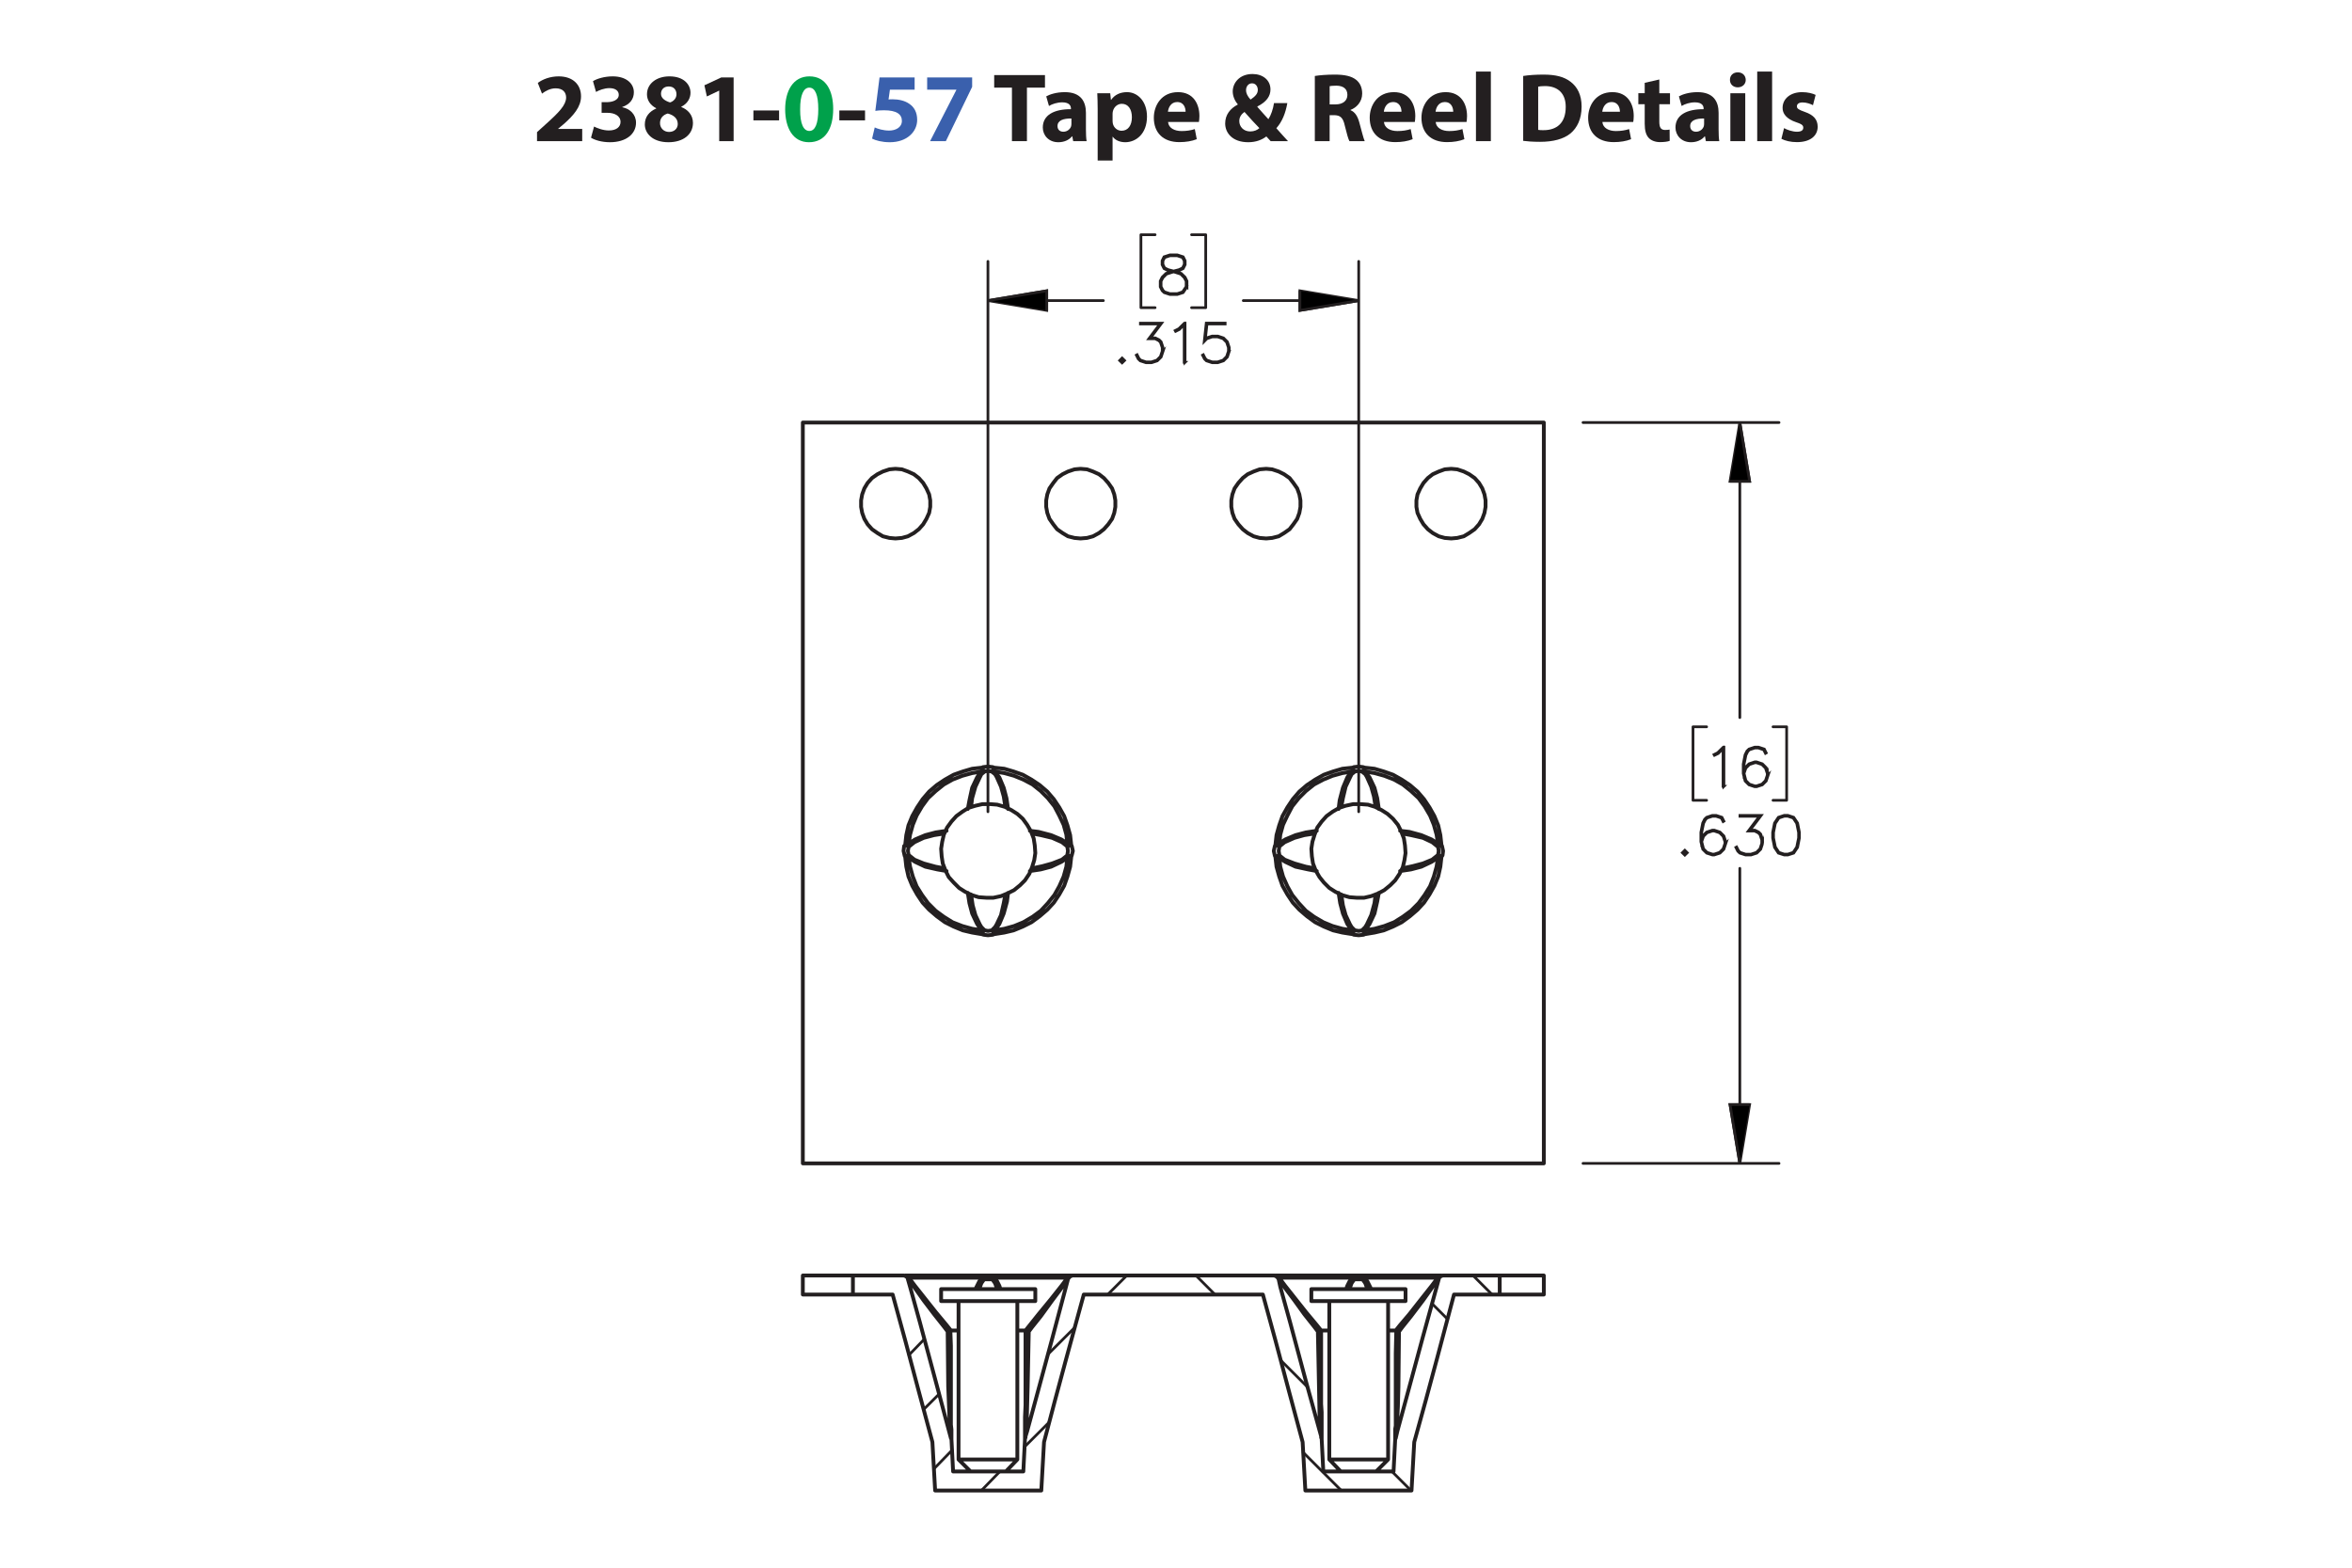 <?xml version="1.0" encoding="UTF-8"?><svg id="Layer_1" xmlns="http://www.w3.org/2000/svg" viewBox="0 0 432 288"><defs><style>.cls-1,.cls-2,.cls-3,.cls-4{stroke:#231f20;}.cls-1,.cls-3,.cls-4{stroke-width:.5px;}.cls-1,.cls-4{stroke-miterlimit:10;}.cls-5{fill:#3a60ad;}.cls-5,.cls-6,.cls-7{stroke-width:0px;}.cls-2{stroke-width:.7px;}.cls-2,.cls-3{stroke-linecap:round;stroke-linejoin:round;}.cls-2,.cls-3,.cls-4{fill:none;}.cls-6{fill:#00a14b;}.cls-7{fill:#231f20;}</style></defs><path class="cls-7" d="M98.637,25.93v-1.656l1.512-1.369c2.557-2.287,3.799-3.601,3.835-4.969,0-.955-.576-1.711-1.927-1.711-1.008,0-1.891.504-2.503.973l-.774-1.963c.882-.666,2.251-1.206,3.835-1.206,2.647,0,4.106,1.548,4.106,3.673,0,1.963-1.423,3.529-3.115,5.042l-1.08.9v.036h4.411v2.251h-8.3Z"/><path class="cls-7" d="M109.113,23.247c.486.252,1.603.72,2.719.72,1.422,0,2.143-.685,2.143-1.567,0-1.152-1.152-1.674-2.359-1.674h-1.116v-1.962h1.062c.918-.018,2.089-.36,2.089-1.351,0-.702-.576-1.224-1.728-1.224-.954,0-1.963.414-2.449.702l-.558-1.981c.702-.45,2.106-.882,3.619-.882,2.502,0,3.889,1.315,3.889,2.917,0,1.243-.703,2.215-2.143,2.719v.036c1.405.252,2.539,1.315,2.539,2.845,0,2.07-1.818,3.583-4.79,3.583-1.512,0-2.791-.397-3.475-.829l.558-2.052Z"/><path class="cls-7" d="M118.436,22.869c0-1.404.81-2.377,2.089-2.935v-.054c-1.135-.576-1.693-1.53-1.693-2.557,0-1.98,1.783-3.295,4.123-3.295,2.737,0,3.871,1.585,3.871,3.007,0,1.008-.54,1.998-1.692,2.575v.054c1.134.432,2.143,1.404,2.143,2.917,0,2.124-1.783,3.547-4.502,3.547-2.971,0-4.339-1.675-4.339-3.259ZM124.486,22.779c0-1.026-.756-1.639-1.836-1.927-.9.252-1.422.9-1.422,1.747-.018.846.63,1.639,1.656,1.639.972,0,1.603-.63,1.603-1.458ZM121.407,17.233c0,.792.72,1.296,1.657,1.585.63-.18,1.188-.756,1.188-1.494,0-.72-.415-1.44-1.422-1.44-.936,0-1.423.612-1.423,1.35Z"/><path class="cls-7" d="M132.1,16.657h-.036l-2.233,1.062-.45-2.053,3.097-1.44h2.269v11.704h-2.647v-9.273Z"/><path class="cls-7" d="M143.098,20.294v1.818h-4.717v-1.818h4.717Z"/><path class="cls-6" d="M153.035,20.024c0,3.619-1.458,6.104-4.447,6.104-3.025,0-4.357-2.719-4.375-6.032,0-3.385,1.44-6.067,4.465-6.067,3.133,0,4.357,2.791,4.357,5.996ZM146.967,20.096c-.018,2.683.63,3.961,1.692,3.961s1.639-1.333,1.639-3.997c0-2.593-.558-3.961-1.657-3.961-1.008,0-1.692,1.278-1.674,3.997Z"/><path class="cls-7" d="M158.884,20.294v1.818h-4.718v-1.818h4.718Z"/><path class="cls-5" d="M167.992,16.477h-4.537l-.252,1.8c.252-.036.468-.036.756-.036,1.117,0,2.251.252,3.079.847.882.594,1.422,1.566,1.422,2.935,0,2.179-1.873,4.106-5.023,4.106-1.422,0-2.611-.324-3.259-.666l.486-2.052c.522.252,1.585.576,2.647.576,1.134,0,2.341-.54,2.341-1.783,0-1.206-.955-1.945-3.295-1.945-.648,0-1.099.036-1.585.108l.774-6.14h6.446v2.251Z"/><path class="cls-5" d="M178.559,14.226v1.728l-4.826,9.975h-2.899l4.826-9.417v-.036h-5.366v-2.251h8.265Z"/><path class="cls-7" d="M185.865,16.099h-3.259v-2.305h9.327v2.305h-3.313v9.831h-2.754v-9.831Z"/><path class="cls-7" d="M197.116,25.93l-.162-.882h-.054c-.576.702-1.477,1.081-2.521,1.081-1.783,0-2.845-1.296-2.845-2.701,0-2.287,2.053-3.385,5.168-3.367v-.126c0-.468-.252-1.134-1.602-1.134-.9,0-1.855.306-2.431.666l-.504-1.765c.612-.342,1.818-.774,3.421-.774,2.935,0,3.871,1.728,3.871,3.799v3.061c0,.846.036,1.656.126,2.143h-2.466ZM196.792,21.77c-1.44-.018-2.557.324-2.557,1.386,0,.702.468,1.044,1.08,1.044.684,0,1.243-.45,1.422-1.008.036-.144.054-.306.054-.468v-.954Z"/><path class="cls-7" d="M201.614,20.078c0-1.152-.036-2.143-.072-2.953h2.377l.127,1.225h.036c.648-.936,1.657-1.423,2.935-1.423,1.927,0,3.655,1.675,3.655,4.483,0,3.205-2.035,4.718-3.998,4.718-1.062,0-1.891-.432-2.287-1.008h-.036v4.375h-2.737v-9.416ZM204.351,22.148c0,.216.018.414.054.576.18.738.81,1.296,1.603,1.296,1.188,0,1.891-.99,1.891-2.485,0-1.404-.63-2.466-1.855-2.466-.774,0-1.458.576-1.639,1.386-.036.144-.054.324-.054.486v1.206Z"/><path class="cls-7" d="M214.539,22.4c.09,1.135,1.206,1.675,2.485,1.675.936,0,1.692-.126,2.431-.36l.36,1.855c-.9.36-1.999.54-3.188.54-2.989,0-4.699-1.728-4.699-4.483,0-2.233,1.386-4.7,4.447-4.7,2.845,0,3.926,2.215,3.926,4.394,0,.468-.055.882-.091,1.08h-5.671ZM217.762,20.528c0-.666-.288-1.783-1.549-1.783-1.152,0-1.621,1.044-1.692,1.783h3.241Z"/><path class="cls-7" d="M233.386,25.93c-.252-.27-.504-.54-.792-.864-.792.612-1.891,1.062-3.331,1.062-2.935,0-4.231-1.747-4.231-3.439,0-1.602.919-2.754,2.305-3.475v-.072c-.521-.576-.918-1.477-.918-2.341,0-1.53,1.206-3.205,3.637-3.205,1.873,0,3.295,1.098,3.295,2.845,0,1.224-.72,2.269-2.394,3.115l-.018.072c.702.774,1.44,1.656,2.034,2.269.486-.756.864-1.873,1.026-2.953h2.449c-.324,1.837-.936,3.403-2.017,4.609.684.774,1.386,1.567,2.143,2.377h-3.188ZM231.315,23.535c-.756-.756-1.746-1.855-2.737-2.971-.504.36-.954.882-.954,1.675,0,1.026.774,1.908,2.017,1.908.721,0,1.315-.27,1.675-.612ZM228.866,16.549c0,.612.288,1.152.829,1.747.882-.612,1.332-1.081,1.332-1.783,0-.576-.342-1.206-1.062-1.206-.702,0-1.099.612-1.099,1.242Z"/><path class="cls-7" d="M241.502,13.956c.882-.144,2.196-.252,3.654-.252,1.801,0,3.062.27,3.926.954.72.576,1.116,1.422,1.116,2.539,0,1.548-1.099,2.61-2.143,2.989v.054c.846.342,1.315,1.152,1.62,2.269.378,1.368.757,2.953.99,3.421h-2.809c-.198-.342-.486-1.333-.847-2.827-.323-1.513-.846-1.927-1.962-1.945h-.828v4.771h-2.719v-11.974ZM244.221,19.178h1.08c1.368,0,2.179-.684,2.179-1.747,0-1.116-.757-1.674-2.017-1.692-.666,0-1.045.054-1.242.09v3.349Z"/><path class="cls-7" d="M254.192,22.4c.09,1.135,1.206,1.675,2.484,1.675.936,0,1.692-.126,2.431-.36l.36,1.855c-.9.36-1.999.54-3.188.54-2.988,0-4.699-1.728-4.699-4.483,0-2.233,1.387-4.7,4.447-4.7,2.845,0,3.926,2.215,3.926,4.394,0,.468-.055.882-.091,1.08h-5.671ZM257.415,20.528c0-.666-.288-1.783-1.549-1.783-1.152,0-1.62,1.044-1.692,1.783h3.241Z"/><path class="cls-7" d="M263.696,22.4c.09,1.135,1.206,1.675,2.484,1.675.936,0,1.692-.126,2.431-.36l.36,1.855c-.9.36-1.999.54-3.188.54-2.988,0-4.699-1.728-4.699-4.483,0-2.233,1.387-4.7,4.447-4.7,2.845,0,3.926,2.215,3.926,4.394,0,.468-.055.882-.091,1.08h-5.671ZM266.919,20.528c0-.666-.288-1.783-1.549-1.783-1.152,0-1.62,1.044-1.692,1.783h3.241Z"/><path class="cls-7" d="M271.094,13.146h2.736v12.784h-2.736v-12.784Z"/><path class="cls-7" d="M279.769,13.956c1.008-.162,2.322-.252,3.709-.252,2.305,0,3.799.414,4.969,1.296,1.261.936,2.053,2.431,2.053,4.573,0,2.323-.846,3.925-2.017,4.915-1.278,1.062-3.223,1.566-5.6,1.566-1.422,0-2.431-.09-3.114-.18v-11.919ZM282.524,23.859c.233.054.611.054.954.054,2.484.018,4.104-1.351,4.104-4.249.019-2.521-1.458-3.853-3.816-3.853-.612,0-1.009.054-1.242.108v7.94Z"/><path class="cls-7" d="M294.313,22.4c.091,1.135,1.207,1.675,2.485,1.675.935,0,1.692-.126,2.431-.36l.36,1.855c-.9.36-1.999.54-3.188.54-2.988,0-4.699-1.728-4.699-4.483,0-2.233,1.387-4.7,4.447-4.7,2.845,0,3.925,2.215,3.925,4.394,0,.468-.054.882-.09,1.08h-5.672ZM297.537,20.528c0-.666-.288-1.783-1.549-1.783-1.152,0-1.62,1.044-1.692,1.783h3.241Z"/><path class="cls-7" d="M304.772,14.604v2.521h1.963v2.017h-1.963v3.187c0,1.062.252,1.548,1.08,1.548.343,0,.612-.036.81-.072l.018,2.07c-.359.144-1.008.234-1.782.234-.882,0-1.62-.306-2.053-.756-.504-.522-.756-1.368-.756-2.611v-3.601h-1.171v-2.017h1.171v-1.909l2.683-.612Z"/><path class="cls-7" d="M313.322,25.93l-.162-.882h-.054c-.576.702-1.477,1.081-2.521,1.081-1.783,0-2.845-1.296-2.845-2.701,0-2.287,2.053-3.385,5.167-3.367v-.126c0-.468-.252-1.134-1.603-1.134-.9,0-1.855.306-2.431.666l-.504-1.765c.612-.342,1.818-.774,3.421-.774,2.935,0,3.871,1.728,3.871,3.799v3.061c0,.846.036,1.656.126,2.143h-2.467ZM312.998,21.77c-1.44-.018-2.557.324-2.557,1.386,0,.702.469,1.044,1.081,1.044.684,0,1.242-.45,1.422-1.008.036-.144.054-.306.054-.468v-.954Z"/><path class="cls-7" d="M320.647,14.676c0,.756-.576,1.369-1.476,1.369-.865,0-1.441-.612-1.423-1.369-.019-.792.558-1.386,1.44-1.386.882,0,1.44.594,1.458,1.386ZM317.821,25.93v-8.805h2.736v8.805h-2.736Z"/><path class="cls-7" d="M322.753,13.146h2.736v12.784h-2.736v-12.784Z"/><path class="cls-7" d="M327.685,23.535c.505.306,1.549.666,2.359.666.828,0,1.17-.288,1.17-.738s-.271-.666-1.296-1.008c-1.819-.612-2.522-1.603-2.503-2.647,0-1.638,1.404-2.881,3.583-2.881,1.026,0,1.944.234,2.484.504l-.486,1.891c-.396-.216-1.152-.504-1.908-.504-.666,0-1.044.271-1.044.72,0,.415.342.63,1.422,1.008,1.675.576,2.377,1.423,2.394,2.719,0,1.639-1.296,2.845-3.816,2.845-1.152,0-2.179-.252-2.846-.612l.486-1.962Z"/><path class="cls-1" d="M218.017,52.69l-.706,1.065-1.058.341h-1.38l-1.048-.341-.37-.359-.351-.705v-1.055l.351-.71.707-.695,1.081-.359-.73-.175-.711-.36-.356-.714v-.719l.356-.724,1.072-.35h1.38l1.068.35.36.724v.719l-.36.714-.712.36-.726.175.038.009,1.039.35.712.695.346.71v1.055ZM217.865,52.652v-.98l-.332-.648-.65-.662-1-.327-.323-.09-.318.09-1.0.327-.654.662-.328.648v.98l.328.648.313.322.991.326h1.337l.982-.326.654-.97ZM217.523,48.584v-.644l-.322-.629-.972-.327h-1.337l-.972.327-.323.629v.644l.323.639.649.317.991.255.991-.255.65-.317.322-.639Z"/><path class="cls-1" d="M206.547,66.224l-.446.435-.445-.435.445-.444.446.444ZM206.333,66.224l-.232-.231-.232.231.232.232.232-.232Z"/><path class="cls-1" d="M213.62,64.54l-.346,1.046-.711.705-1.048.341h-1.038l-1.047-.341-.37-.359-.341-.686.137-.076.336.667.313.322.991.326h1l.991-.326.649-.653.332-.989v-.658l-.332-.989-.323-.307-.649-.331h-1.156l2.038-2.711h-3.579v-.156h3.892l-2.039,2.711h.882l.711.35.36.369.346,1.046v.7Z"/><path class="cls-1" d="M217.663,66.565h-.156v-6.94l-.892.904-.692.336-.076-.133.668-.34,1.039-1.027h.108v7.2Z"/><path class="cls-1" d="M225.783,64.54l-.346,1.046-.711.705-1.048.341h-1.038l-1.048-.341-.369-.359-.342-.686.138-.076.336.667.314.322.99.326h1.001l.99-.326.649-.653.332-.989v-.658l-.332-.989-.649-.648-.99-.331h-1.001l-.99.331-.475.487.365-3.345h3.47v.156h-3.332l-.309,2.758.204-.194,1.048-.345h1.038l1.048.345.711.71.346,1.046v.7Z"/><path class="cls-1" d="M316.637,144.459h-.156v-6.94l-.892.904-.691.336-.076-.133.669-.34,1.037-1.027h.109v7.2Z"/><path class="cls-1" d="M324.754,142.434l-.346,1.046-.711.705-1.047.341h-.36l-1.047-.341-.711-.705-.346-1.386v-1.717l.336-1.712.351-.7.37-.355,1.047-.35h.701l1.066.35.351.705-.138.081-.331-.653-.972-.327h-.659l-.99.327-.308.321-.332.658-.341,1.679v1.211l.194-.582.711-.71,1.047-.35h.36l1.047.35.711.71.346,1.045v.359ZM324.603,142.411v-.317l-.332-.989-.648-.648-.991-.331h-.322l-.99.331-.648.648-.332.979.332,1.315.648.653.99.326h.322l.991-.326.648-.653.332-.989Z"/><path class="cls-1" d="M309.902,156.655l-.445.435-.446-.435.446-.444.445.444ZM309.69,156.655l-.232-.231-.232.231.232.231.232-.231Z"/><path class="cls-1" d="M316.978,154.971l-.346,1.046-.712.705-1.048.341h-.36l-1.048-.341-.712-.705-.346-1.386v-1.718l.336-1.712.352-.7.37-.355,1.048-.35h.702l1.066.35.352.705-.138.081-.332-.653-.973-.326h-.659l-.991.326-.308.321-.332.658-.342,1.679v1.212l.194-.582.712-.71,1.048-.35h.36l1.048.35.712.71.346,1.045v.359ZM316.827,154.947v-.316l-.332-.989-.65-.647-.991-.331h-.322l-.991.331-.649.647-.332.98.332,1.315.649.652.991.326h.322l.991-.326.65-.652.332-.989Z"/><path class="cls-1" d="M323.741,154.971l-.346,1.046-.712.705-1.048.341h-1.039l-1.048-.341-.37-.359-.341-.686.138-.075.336.667.314.321.991.326h1l.991-.326.65-.652.332-.989v-.657l-.332-.989-.323-.307-.649-.331h-1.157l2.039-2.711h-3.58v-.156h3.894l-2.039,2.711h.882l.711.35.361.369.346,1.046v.699Z"/><path class="cls-1" d="M330.504,153.954l-.337,1.713-.711,1.055-1.058.341h-.702l-1.058-.341-.706-1.055-.342-1.713v-1.041l.342-1.712.706-1.056,1.058-.35h.702l1.058.35.711,1.056.337,1.712v1.041ZM330.353,153.931v-.994l-.342-1.679-.649-.98-.982-.326h-.659l-.981.326-.654.98-.337,1.679v.994l.337,1.679.654.98.981.326h.659l.982-.326.649-.98.342-1.679Z"/><path class="cls-4" d="M319.559,213.722l-1.8-10.8h3.6l-1.8,10.8M319.559,77.623l1.8,10.8h-3.6l1.8-10.8M249.559,55.222l-10.8,1.8v-3.6l10.8,1.8M181.459,55.222l10.8-1.8v3.6l-10.8-1.8"/><path class="cls-3" d="M319.559,213.723v-54.2M319.559,77.623v54.2M290.759,213.723h36M290.759,77.623h36M328.159,147.023h-2.5M328.159,133.523v13.5M325.659,133.523h2.5M310.959,147.023h2.5M310.959,133.523v13.5M313.459,133.523h-2.5M249.559,55.223h-21.2M181.459,55.223h21.2M249.559,149.123V48.023M181.459,149.123V48.023M221.459,56.523h-2.6M221.459,43.123v13.4M218.859,43.123h2.6M209.559,56.523h2.6M209.559,43.123v13.4M212.159,43.123h-2.6"/><path class="cls-1" d="M319.559,213.722l-1.8-10.8h3.6M319.559,77.623l1.8,10.8h-3.6M249.559,55.222l-10.8,1.8v-3.6M181.459,55.222l10.8-1.8v3.6"/><path class="cls-3" d="M223.159,237.822l-3.5-3.5M240.159,254.822l-4.9-4.9M259.159,273.822l-3.5-3.5M246.359,273.822l-7-7M274.059,237.822l-3.5-3.5M265.859,242.322l-2.8-2.8M188.159,265.822l4.5-4.5M180.259,273.822l3.4-3.5M203.459,237.822l3.5-3.5M192.459,248.822l4.9-4.9M171.559,269.822l3.3-3.4M169.659,258.923l2.8-2.8M166.959,248.923l2.8-2.9"/><path class="cls-2" d="M180.759,235.023l-.5.7-.3.8-.1.3M183.159,236.822l-.1-.3-.3-.8-.5-.7M182.559,234.722l.6.7.4.8.2.6M179.159,236.822l.3-.6.4-.8.6-.7M248.759,235.023l-.5.7-.3.8-.1.3M251.159,236.822l-.1-.3-.3-.8-.5-.7M250.559,234.722l.6.7.4.8.3.6M247.259,236.822l.2-.6.4-.8.6-.7M178.259,270.322h.1M178.359,270.322h6.4M176.059,268.123h.2M176.259,268.123h10.6M172.859,239.023h.3M173.159,239.023h17M172.859,236.822h.3M173.159,236.822h17M246.259,270.322h.1M246.359,270.322h6.4M244.159,268.123h.2M244.359,268.123h10.6M240.859,236.822h.3M241.159,236.822h17M240.859,239.023h.3M241.159,239.023h17M182.559,234.322h-2.2M182.259,235.023v-.2l.1-.1v-.2l.1-.1.1-.1M180.759,235.023l-.1-.2v-.2l-.1-.1v-.1h-.1v-.1h-.1M182.259,235.023v-.1h.1v-.1h.1l.1-.1M180.459,234.722h0v.1h.1l.1.1.1.1M180.759,235.023h1.5M166.359,234.322h14M180.459,234.722v-.3h-.1v-.1M182.559,234.322h14.1M182.559,234.722v-.4M196.059,234.722h-13.5M189.159,243.423l-.8,1M166.859,234.722v-.1l-.1-.1h-.1l-.1-.1h-.1v-.1h-.2M196.059,234.722l.1-.1.1-.1.1-.1h.1l.1-.1h.2M180.459,234.722h-13.6M174.659,244.423l-.8-1M196.059,234.722h0v.3M189.159,243.423l1.6-2,2.3-2.8,1.9-2.4.6-.8.5-.7M189.159,243.423l.1.1.1.1.1.1.1.1M173.459,243.822l.1-.1.1-.1.1-.1.1-.1M166.859,234.722l.6.7.6.8,1.9,2.4,1.9,2.4,2,2.4M166.959,235.023v-.3h-.1M166.059,234.322h-.1M166.959,235.023v-.2l-.1-.1-.1-.1-.1-.1-.1-.1h-.1l-.1-.1h-.1M197.059,234.322h-.2M196.759,234.322h-.1l-.1.1h-.2l-.1.1-.1.1v.1l-.1.1v.2M188.959,244.623l-.3-.1h-.1l-.2-.1M174.559,244.423l-.1.1h-.2l-.2.1M166.759,235.023h.2M174.059,244.623l.1,10.1.2,4.9.1,2.5.1,1.2.1.6v.3M173.459,243.822l.6.8M173.459,243.822l-1.9-2.4-1.9-2.5-1.7-2.4-.5-.8-.5-.7M188.259,264.223h0l.1-.1v-.5l.1-.6.1-.9.1-3.7.1-3.7.2-10.1M196.059,235.023h.1M196.059,235.023l-.5.7-.5.8-1.8,2.4-2.1,2.9-1.6,2M188.959,244.623l.6-.8M215.559,234.322h-18.5M165.959,234.322h-9.3M215.559,237.822h-16.5M163.959,237.822h-7.3M174.759,264.423l-.1-.2M166.759,235.023l.4,1.4,1.8,6.5,2.9,10.8,2.8,10.5M166.759,235.023v-.2l-.1-.1-.1-.1-.1-.1-.1-.1h-.1l-.2-.1h-.1M163.959,237.822l2.3,8.4,2.5,9.4,2.5,9.3M191.259,273.822h-19.5M191.759,264.923l2-7.6,2.1-7.8,3.2-11.7M197.059,234.322h-.2l-.1.1h-.1l-.1.1-.2.1v.1l-.1.1-.1.2M188.259,264.223l.4-1.3,1.6-5.9,3-11.1,2.9-10.9M188.259,264.223v.2M178.259,270.322h-3.2M187.959,270.322h-3.2M174.759,264.423h0v-1.8l-.1-.9v-14.5l-.1-2.8M174.759,264.423l.3,5.9M187.959,270.322l.3-5.9M188.359,244.423v13.7l-.1,2.2v4.1M188.359,244.423h0M186.859,244.423h1.5M174.659,244.423h1.4M174.559,244.423h.1M171.259,264.923l.5,8.9M191.259,273.822l.5-8.9M147.459,237.822h9.2M156.659,237.822v-3.5M156.659,234.322h-9.2M147.459,237.822v-3.5M250.659,234.322h-2.2M250.259,235.023l.1-.2v-.2l.1-.1v-.1h.1v-.1h.1M248.759,235.023v-.2l-.1-.1v-.2l-.1-.1-.1-.1M250.259,235.023l.1-.1.1-.1h.1v-.1M248.459,234.722h0l.1.1h.1v.1h.1v.1M248.759,235.023h1.5M234.359,234.322h14.1M248.459,234.722v-.4M250.659,234.322h14M250.559,234.722v-.3h.1v-.1M264.159,234.722h-13.6M257.159,243.423l-.8,1M234.959,234.722l-.1-.1-.1-.1-.1-.1h-.1l-.1-.1h-.2M264.159,234.722v-.1l.1-.1h.1l.1-.1h.1v-.1h.2M248.459,234.722h-13.5M242.659,244.423l-.8-1M264.159,234.722h-.1v.3M257.159,243.423l1.7-2,2.2-2.8,1.9-2.4.6-.8.6-.7M257.159,243.423l.1.1.1.1.1.1.1.1M241.459,243.822l.1-.1.2-.1v-.1l.1-.1M234.959,234.722l.5.7.6.8,1.9,2.4,1.9,2.4,2,2.4M234.959,235.023v-.3M234.159,234.322h-.2M234.959,235.023v-.2l-.1-.1v-.1l-.1-.1-.1-.1h-.2l-.1-.1h-.1M265.059,234.322h-.1M264.759,234.322h-.1l-.1.1h-.1l-.1.1-.1.1-.1.1-.1.1v.2M256.959,244.623l-.2-.1h-.2l-.1-.1M242.659,244.423l-.2.1h-.1l-.3.1M234.859,235.023h.1M242.059,244.623l.2,10.1.1,4.9.1,2.5.2,1.2v.8l.1.1M241.459,243.822l.6.8M241.459,243.822l-1.9-2.4-1.8-2.5-1.8-2.4-.5-.8-.5-.7M256.359,264.223h0v-.6l.1-.6.1-.9.2-3.7.1-3.7.1-10.1M264.059,235.023h.2M264.059,235.023l-.5.7-.5.8-1.7,2.4-2.2,2.9-1.6,2M256.959,244.623l.6-.8M242.759,264.423h0v-5l-.1-1.5v-13.5M256.459,244.423l-.1,4.2v13.3l-.1.6v1.9M256.359,244.423h.1M254.959,244.423h1.4M242.659,244.423h1.5M242.659,244.423h0M275.459,237.822h-8.4M231.959,237.822h-16.4M233.959,234.322h-18.4M275.459,234.322h-10.4M242.759,264.423v-.2M234.859,235.023l.3,1.4,1.8,6.5,2.9,10.8,2.9,10.5M234.859,235.023l-.1-.2-.1-.1v-.1l-.2-.1-.1-.1h-.1l-.1-.1h-.2M231.959,237.822l2.3,8.4,2.5,9.4,2.5,9.3M259.259,273.822h-19.5M259.759,264.923l2.1-7.6,2.1-7.8,3.1-11.7M265.059,234.322h-.1l-.2.1h-.1l-.1.1-.1.1-.1.1-.1.1v.2M256.359,264.223l.3-1.3,1.6-5.9,3-11.1,3-10.9M256.359,264.223l-.1.2M255.959,270.322l.3-5.9M246.259,270.322h-3.2M255.959,270.322h-3.2M242.759,264.423l.3,5.9M239.259,264.923l.5,8.9M259.259,273.822l.5-8.9M275.459,237.822v-3.5M275.459,237.822h8.1M283.559,234.322h-8.1M283.559,237.822v-3.5M184.759,270.322l2.1-2.2M176.059,268.123l2.2,2.2M186.859,268.123v-29.1M176.059,239.023v29.1M190.159,239.023v-2.2M172.859,236.822v2.2M252.759,270.322l2.2-2.2M244.159,268.123l2.1,2.2M254.959,268.123v-29.1M244.159,239.023v29.1M258.159,239.023v-2.2M240.859,236.822v2.2"/><path class="cls-2" d="M196.059,155.523l-.5-.4-.5-.4-1.8-.8-2.1-.5-1.6-.3M189.159,152.623l1.6.2,2.3.6,1.9.8.6.4.5.6M182.559,141.723l.6.6.4.5.8,1.9.5,1.9.3,2M184.659,148.223l-.3-1.9-.5-1.8-.8-1.8-.3-.5-.5-.4M182.259,170.823l.5-.5.3-.5.8-1.7.5-2.2.3-1.6M185.159,164.023l-.2,1.6-.6,2.2-.8,1.9-.4.6-.6.6M196.059,157.323l-.5.6-.6.4-1.9.9-1.9.5-2,.3M189.559,159.523l1.9-.4,1.8-.5,1.8-.7.5-.4.5-.4M173.459,153.123l-1.9.3-1.9.5-1.7.8-.5.4-.5.4M180.759,141.823l-.5.4-.3.6-.8,1.7-.6,2.1-.2,1.6M166.859,155.223l.6-.6.6-.4,1.9-.8,1.9-.5,2-.3M177.759,148.623l.3-1.6.5-2.3.9-1.9.4-.6.6-.5M178.359,164.323l.3,2,.5,1.8.8,1.7.3.5.5.5M166.959,157.123l.5.4.5.4,1.7.7,2.2.6,1.6.3M173.859,160.023l-1.7-.3-2.2-.5-1.9-.9-.6-.4-.6-.6M180.459,170.923l-.6-.6-.4-.6-.9-1.9-.5-1.9-.3-1.9M182.559,170.923h0l-.1-.1h-.2M180.759,170.823h-.3v.1M182.559,171.623v-.2l-.1-.1v-.1l-.1-.1v-.2h-.1v-.1M182.259,170.823l-.1.1-.7.1-.5-.1-.2-.1M180.359,171.623l.1-.2v-.1l.1-.1v-.1l.1-.1v-.1l.1-.1M182.559,170.923l1.9-.3,1.8-.5,1.7-.7,1.7-1,1.5-1.1,1.3-1.4,1.2-1.5.9-1.6.8-1.8.5-1.8.2-1.9M182.559,171.623v-.7M180.359,171.623v-.3l.1-.1v-.3M166.859,157.323l.3,1.9.5,1.8.7,1.8,1,1.6,1.1,1.5,1.4,1.4,1.5,1.1,1.6,1,1.8.7,1.8.5,1.9.3M166.259,157.423h.6v-.1M166.959,157.123h0v.2h-.1M196.059,157.123h0v.2M196.759,157.423h-.6l-.1-.1M196.059,155.223v.3M196.759,155.223h-.1l-.1.1h-.2l-.1.1h-.1v.1h-.1M196.059,155.523v.2l.1.6-.1.6v.2M196.759,157.423l-.1-.1h-.1l-.2-.1h-.1l-.1-.1h-.1M166.959,157.123h-.2l-.1.1h-.1l-.1.1h-.1l-.1.1M166.959,157.123l-.1-.2-.1-.6.1-.6.1-.2M166.959,155.523h0v-.2l-.1-.1M166.959,155.523h-.1l-.1-.1h-.1l-.1-.1h-.1l-.1-.1h-.1M166.859,155.223h-.6M180.459,141.723l-1.9.3-1.8.5-1.8.7-1.6.9-1.5,1.2-1.4,1.3-1.1,1.5-1,1.7-.7,1.7-.5,1.8-.3,1.9M196.059,155.223h.7M196.059,155.223l-.2-1.9-.5-1.8-.8-1.7-.9-1.7-1.2-1.5-1.3-1.3-1.5-1.2-1.7-.9-1.7-.7-1.8-.5-1.9-.3M180.459,141.723h.1l.1.1h.1M180.459,141.723v-.3l-.1-.1v-.3M182.259,141.823h.1v-.1h.2M182.559,141.723v-.7M182.259,141.823v-.1l.1-.1v-.1l.1-.1v-.1l.1-.2v-.1M180.759,141.823l-.1-.1v-.1l-.1-.1v-.1l-.1-.1v-.2l-.1-.1M180.759,141.823l.1-.1.6-.1.6.1.2.1M147.459,77.623h68.1M147.459,213.722V77.623M215.559,213.722h-68.1M198.459,98.922l1.2-.1,1.1-.3,1.1-.6.9-.7.8-.9.7-1,.4-1.1.2-1.1v-1.2l-.2-1.1-.4-1.1-.7-1-.8-.9-.9-.7-1.1-.5-1.1-.4-1.2-.1-1.1.1-1.2.4-1,.5-1,.7-.7.9-.7,1-.4,1.1-.2,1.1v1.2l.2,1.1.4,1.1.7,1,.7.9,1,.7,1,.6,1.2.3,1.1.1M164.459,98.922l1.2-.1,1.1-.3,1.1-.6.9-.7.8-.9.6-1,.5-1.1.2-1.1v-1.2l-.2-1.1-.5-1.1-.6-1-.8-.9-.9-.7-1.1-.5-1.1-.4-1.2-.1-1.1.1-1.2.4-1,.5-1,.7-.8.9-.6,1-.4,1.1-.2,1.1v1.2l.2,1.1.4,1.1.6,1,.8.9,1,.7,1,.6,1.2.3,1.1.1M180.359,171.623l.3.1.8.1.9-.1.2-.1M180.359,171.623l-1.8-.3-1.7-.4-1.7-.7-1.6-.8-1.5-1.1-1.4-1.2-1.2-1.3-1-1.5-.9-1.6-.7-1.7-.4-1.8-.2-1.8M166.259,155.223l-.2.2-.1.9.2.9.1.2M166.259,155.223l.2-1.8.4-1.8.7-1.7.9-1.6,1-1.5,1.2-1.4,1.4-1.2,1.5-1,1.6-.9,1.7-.6,1.7-.5,1.8-.2M182.559,141.023l-.2-.1-.9-.1-.9.1-.2.1M182.559,141.023l1.9.2,1.7.5,1.7.6,1.6.9,1.5,1,1.4,1.2,1.2,1.4,1,1.5.9,1.6.6,1.7.5,1.8.2,1.8M196.759,157.423l.1-.3.2-.8-.2-.9-.1-.2M196.759,157.423l-.2,1.8-.5,1.8-.6,1.7-.9,1.6-1,1.5-1.2,1.3-1.4,1.2-1.5,1.1-1.6.8-1.7.7-1.7.4-1.9.3M264.059,155.523l-.5-.4-.5-.4-1.7-.8-2.2-.5-1.6-.3M252.659,148.223l-.3-1.9-.5-1.8-.8-1.8-.3-.5-.5-.4M250.559,141.723l.6.6.4.5.9,1.9.5,1.9.3,2M257.159,152.623l1.7.2,2.2.6,1.9.8.6.4.6.6M250.259,170.823l.5-.5.3-.5.8-1.7.6-2.2.2-1.6M253.259,164.023l-.3,1.6-.5,2.2-.9,1.9-.4.6-.6.6M264.159,157.323l-.6.6-.6.4-1.9.9-1.9.5-2,.3M257.559,159.523l1.9-.4,1.9-.5,1.7-.7.5-.4.5-.4M241.459,153.123l-1.9.3-1.8.5-1.8.8-.5.4-.5.4M234.959,155.223l.5-.6.6-.4,1.9-.8,1.9-.5,2-.3M248.759,141.823l-.5.4-.3.6-.8,1.7-.5,2.1-.3,1.6M245.859,148.623l.2-1.6.6-2.3.8-1.9.4-.6.6-.5M246.359,164.323l.3,2,.5,1.8.8,1.7.3.5.5.5M234.959,157.123l.5.4.5.4,1.8.7,2.1.6,1.6.3M241.859,160.023l-1.6-.3-2.3-.5-1.9-.9-.6-.4-.5-.6M248.459,170.923l-.6-.6-.4-.6-.8-1.9-.5-1.9-.3-1.9M250.559,170.923h0v-.1h-.3M248.759,170.823h-.2l-.1.1M250.659,171.623l-.1-.2v-.1l-.1-.1v-.1l-.1-.1v-.1l-.1-.1M250.259,170.823l-.1.1-.6.1-.6-.1-.2-.1M248.459,171.623v-.2l.1-.1v-.1l.1-.1v-.2h.1v-.1M250.559,170.923l1.9-.3,1.8-.5,1.8-.7,1.6-1,1.5-1.1,1.4-1.4,1.1-1.5,1-1.6.7-1.8.5-1.8.3-1.9M250.659,171.623v-.3l-.1-.1v-.3M248.459,171.623v-.7M234.959,157.323l.2,1.9.5,1.8.8,1.8.9,1.6,1.2,1.5,1.3,1.4,1.5,1.1,1.7,1,1.7.7,1.8.5,1.9.3M234.259,157.423h.6l.1-.1M234.959,157.123h0v.2M264.059,157.123h0v.2h.1M264.759,157.423h-.6v-.1M264.159,155.223l-.1.1v.2M264.759,155.223h-.1l-.1.1h-.1l-.1.1h-.1l-.1.1h-.1M264.059,155.523l.1.2.1.6-.1.6-.1.2M264.759,157.423l-.1-.1h-.1l-.1-.1h-.1l-.1-.1h-.2M234.959,155.523h0v-.3M234.959,155.523h-.1v-.1h-.1l-.1-.1h-.2l-.1-.1h-.1M234.959,157.123h-.1l-.1.1h-.1l-.2.1h-.1l-.1.1M234.959,157.123v-.2l-.1-.6.1-.6v-.2M250.259,141.823h.1l.1-.1h.1M234.959,155.223h-.7M248.459,141.723l-1.9.3-1.8.5-1.7.7-1.7.9-1.5,1.2-1.3,1.3-1.2,1.5-.9,1.7-.8,1.7-.5,1.8-.2,1.9M264.159,155.223h.6M250.559,141.723v-.3l.1-.1v-.3M264.159,155.223l-.3-1.9-.5-1.8-.7-1.7-1-1.7-1.1-1.5-1.4-1.3-1.5-1.2-1.6-.9-1.8-.7-1.8-.5-1.9-.3M248.459,141.723h.2v.1h.1M248.459,141.723v-.7M250.259,141.823l.1-.1v-.1l.1-.1v-.1l.1-.1v-.2l.1-.1M248.759,141.823v-.1l-.1-.1v-.1l-.1-.1v-.1l-.1-.2v-.1M248.759,141.823l.1-.1.7-.1.5.1.2.1M215.559,77.623h68M283.559,213.722h-68M283.559,77.623v136.1M266.559,98.922l1.1-.1,1.2-.3,1-.6,1-.7.8-.9.6-1,.4-1.1.2-1.1v-1.2l-.2-1.1-.4-1.1-.6-1-.8-.9-1-.7-1-.5-1.2-.4-1.1-.1-1.2.1-1.1.4-1.1.5-.9.7-.8.9-.6,1-.5,1.1-.2,1.1v1.2l.2,1.1.5,1.1.6,1,.8.9.9.7,1.1.6,1.1.3,1.2.1M232.559,98.922l1.1-.1,1.2-.3,1-.6,1-.7.7-.9.7-1,.4-1.1.2-1.1v-1.2l-.2-1.1-.4-1.1-.7-1-.7-.9-1-.7-1-.5-1.2-.4-1.1-.1-1.2.1-1.1.4-1.1.5-.9.7-.8.9-.7,1-.4,1.1-.2,1.1v1.2l.2,1.1.4,1.1.7,1,.8.9.9.7,1.1.6,1.1.3,1.2.1M248.459,171.623l.2.1.9.1.9-.1.2-.1M248.459,171.623l-1.9-.3-1.7-.4-1.7-.7-1.6-.8-1.5-1.1-1.4-1.2-1.2-1.3-1-1.5-.9-1.6-.6-1.7-.5-1.8-.2-1.8M234.259,155.223l-.1.2-.2.9.2.9.1.2M234.259,155.223l.2-1.8.5-1.8.6-1.7.9-1.6,1-1.5,1.2-1.4,1.4-1.2,1.5-1,1.6-.9,1.7-.6,1.7-.5,1.9-.2M250.659,141.023l-.3-.1-.8-.1-.9.1-.2.1M250.659,141.023l1.8.2,1.7.5,1.7.6,1.6.9,1.5,1,1.4,1.2,1.2,1.4,1,1.5.9,1.6.7,1.7.4,1.8.2,1.8M264.759,157.423l.2-.3.1-.8-.2-.9-.1-.2M264.759,157.423l-.2,1.8-.4,1.8-.7,1.7-.9,1.6-1,1.5-1.2,1.3-1.4,1.2-1.5,1.1-1.6.8-1.7.7-1.7.4-1.8.3M173.159,158.623l.5,1.3.6,1.2.9,1,1,1,1.1.7,1.2.6,1.3.4,1.4.1h1.3l1.4-.3,1.2-.5,1.2-.6,1.1-.9.9-.9.8-1.2.5-1.2.4-1.3.2-1.3-.1-1.4-.2-1.3-.5-1.3-.7-1.2-.8-1.1-1-.9-1.1-.7-1.2-.6-1.4-.4-1.3-.1h-1.4l-1.3.3-1.3.4-1.1.7-1.1.8-.9,1-.8,1.1-.6,1.3-.3,1.3-.2,1.3.1,1.4.2,1.3M241.159,158.623l.5,1.3.7,1.2.8,1,1,1,1.1.7,1.2.6,1.4.4,1.3.1h1.4l1.3-.3,1.3-.5,1.1-.6,1.1-.9.9-.9.8-1.2.6-1.2.3-1.3.2-1.3-.1-1.4-.2-1.3-.5-1.3-.6-1.2-.9-1.1-1-.9-1.1-.7-1.2-.6-1.3-.4-1.4-.1h-1.3l-1.4.3-1.2.4-1.2.7-1.1.8-.9,1-.8,1.1-.5,1.3-.4,1.3-.2,1.3.1,1.4.2,1.3"/></svg>